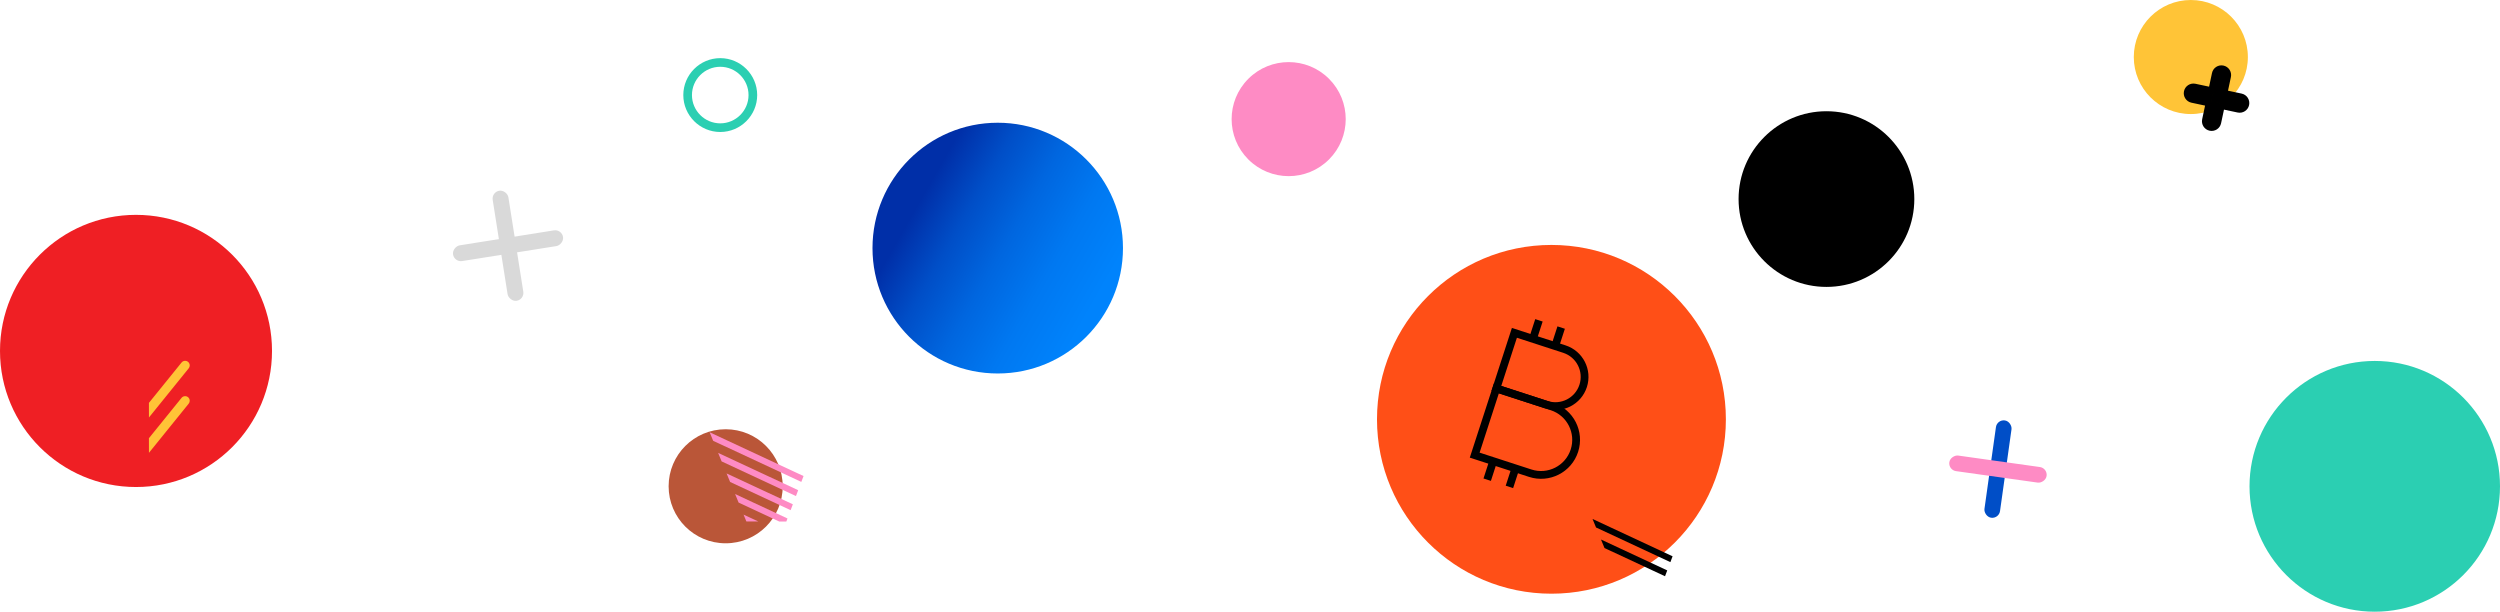 <svg width="1880" height="460" viewBox="0 0 1880 460" fill="none" xmlns="http://www.w3.org/2000/svg">
<path d="M1691.64 365.717C1691.64 313.646 1733.8 271.434 1785.82 271.434C1837.83 271.434 1880 313.646 1880 365.717C1880 417.788 1837.83 460 1785.82 460C1733.8 460 1691.64 417.788 1691.64 365.717Z" fill="#2BCFB2"/>
<path d="M938.747 59.259C955.499 42.512 982.661 42.512 999.413 59.259C1016.17 76.005 1016.17 103.158 999.413 119.904C982.661 136.651 955.499 136.651 938.747 119.904C921.994 103.158 921.994 76.005 938.747 59.259Z" fill="#FE8BC4"/>
<path d="M1035.5 315.328C1035.5 242.905 1094.23 184.194 1166.68 184.194C1239.13 184.194 1297.86 242.905 1297.86 315.328C1297.86 387.752 1239.13 446.463 1166.68 446.463C1094.23 446.463 1035.5 387.752 1035.5 315.328Z" fill="#FF4F17"/>
<path d="M1197.58 390.252L1200.22 396.665L1256.13 422.72C1256.69 421.246 1257.24 419.793 1257.78 418.318L1197.58 390.252Z" fill="black"/>
<path d="M1203.95 405.716L1206.59 412.129L1252.1 433.335C1252.66 431.86 1253.22 430.407 1253.76 428.933L1203.95 405.716Z" fill="black"/>
<path d="M513.848 71.491C513.848 86.791 526.321 99.26 541.626 99.26C556.932 99.26 569.404 86.791 569.404 71.491C569.404 56.19 556.932 43.722 541.626 43.722C526.321 43.722 513.848 56.19 513.848 71.491ZM562.901 71.491C562.901 83.216 553.355 92.758 541.626 92.758C529.897 92.758 520.352 83.216 520.352 71.491C520.352 59.766 529.897 50.223 541.626 50.223C553.355 50.223 562.901 59.766 562.901 71.491Z" fill="#2BCFB2"/>
<rect width="11.822" height="73.931" rx="5.911" transform="matrix(0.99 0.139 -0.139 0.99 1501.77 315.33)" fill="#004EC7"/>
<rect width="11.96" height="83.766" rx="5.98" transform="matrix(0.988 -0.157 0.156 0.988 369.573 144.366)" fill="#D9D9D9"/>
<rect width="11.967" height="83.719" rx="5.983" transform="matrix(-0.156 -0.988 0.988 -0.157 341.62 197.26)" fill="#D9D9D9"/>
<rect width="11.829" height="73.89" rx="5.915" transform="matrix(0.139 -0.99 0.99 0.139 1465.07 353.471)" fill="#FE8BC4"/>
<path d="M502.802 365.675C502.802 341.991 522.008 322.791 545.7 322.791C569.392 322.791 588.598 341.991 588.598 365.675C588.598 389.359 569.392 408.558 545.7 408.558C522.008 408.558 502.802 389.359 502.802 365.675Z" fill="#BA5638"/>
<path d="M1604.61 42.883C1604.61 19.2 1623.81 -1.52588e-05 1647.5 -1.52588e-05C1671.2 -1.52588e-05 1690.4 19.2 1690.4 42.883C1690.4 66.567 1671.2 85.767 1647.5 85.767C1623.81 85.767 1604.61 66.567 1604.61 42.883Z" fill="#FFC437"/>
<path d="M1307.41 149.701C1307.41 113.219 1337 83.646 1373.49 83.646C1409.98 83.646 1439.57 113.219 1439.57 149.701C1439.57 186.182 1409.98 215.755 1373.49 215.755C1337 215.755 1307.41 186.182 1307.41 149.701Z" fill="black"/>
<path d="M0 263.906C0 207.388 45.79 161.571 102.275 161.571C158.76 161.571 204.55 207.388 204.55 263.906C204.55 320.424 158.76 366.24 102.275 366.24C45.79 366.24 0 320.424 0 263.906Z" fill="#EF1F24"/>
<path d="M533.656 325.078L536.294 331.491L602.593 362.395C603.152 360.92 603.711 359.468 604.27 357.993L533.656 325.078Z" fill="#FE8BC4"/>
<path d="M540.026 340.564L542.663 346.977L598.569 373.032C599.127 371.557 599.686 370.104 600.223 368.63L540.026 340.564Z" fill="#FE8BC4"/>
<path d="M546.398 356.027L549.036 362.44L594.547 383.646C595.106 382.171 595.665 380.718 596.224 379.244L546.398 356.027Z" fill="#FE8BC4"/>
<path d="M552.79 371.512L555.427 377.925L585.984 392.182H591.326C591.617 391.422 591.908 390.662 592.198 389.903L552.79 371.512Z" fill="#FE8BC4"/>
<path d="M559.161 386.998L561.285 392.16H570.271L559.161 386.998Z" fill="#FE8BC4"/>
<path d="M656.113 186.58C656.113 134.508 698.28 92.296 750.295 92.296C802.31 92.296 844.477 134.508 844.477 186.58C844.477 238.651 802.31 280.863 750.295 280.863C698.28 280.863 656.113 238.651 656.113 186.58Z" fill="url(#paint0_linear_368_2350)"/>
<mask id="path-21-outside-1_368_2350" maskUnits="userSpaceOnUse" x="1636.96" y="44.1" width="60.482" height="60.496" fill="black">
<rect fill="white" x="1636.96" y="44.1" width="60.482" height="60.496"/>
<path fill-rule="evenodd" clip-rule="evenodd" d="M1671.21 53.22C1669.44 52.844 1667.7 53.972 1667.33 55.739L1664.32 69.921L1650.15 66.907C1648.38 66.531 1646.64 67.66 1646.26 69.428C1645.89 71.197 1647.02 72.935 1648.79 73.311L1662.96 76.325L1659.94 90.506C1659.57 92.273 1660.7 94.011 1662.46 94.387C1664.23 94.763 1665.97 93.635 1666.34 91.867L1669.36 77.686L1683.52 80.699C1685.29 81.075 1687.03 79.947 1687.41 78.178C1687.78 76.41 1686.65 74.672 1684.89 74.296L1670.72 71.282L1673.73 57.1C1674.1 55.333 1672.98 53.596 1671.21 53.22Z"/>
</mask>
<path d="M1667.33 55.739L1663.42 54.907L1667.33 55.739ZM1664.32 69.921L1663.48 73.834L1667.4 74.666L1668.23 70.753L1664.32 69.921ZM1650.15 66.907L1650.98 62.995L1650.15 66.907ZM1662.96 76.325L1666.87 77.157L1667.7 73.244L1663.79 72.412L1662.96 76.325ZM1659.94 90.506L1663.85 91.338L1659.94 90.506ZM1669.36 77.686L1670.19 73.773L1666.27 72.941L1665.44 76.854L1669.36 77.686ZM1683.52 80.699L1682.69 84.612L1683.52 80.699ZM1684.89 74.296L1684.05 78.208L1684.89 74.296ZM1670.72 71.282L1666.8 70.45L1665.97 74.362L1669.88 75.195L1670.72 71.282ZM1671.24 56.572C1671.16 56.965 1670.77 57.216 1670.38 57.133L1672.04 49.307C1668.11 48.472 1664.25 50.979 1663.42 54.907L1671.24 56.572ZM1668.23 70.753L1671.24 56.572L1663.42 54.907L1660.4 69.089L1668.23 70.753ZM1649.31 70.82L1663.48 73.834L1665.15 66.008L1650.98 62.995L1649.31 70.82ZM1650.18 70.26C1650.09 70.653 1649.71 70.903 1649.31 70.82L1650.98 62.995C1647.05 62.159 1643.19 64.667 1642.35 68.596L1650.18 70.26ZM1649.62 69.398C1650.01 69.482 1650.26 69.868 1650.18 70.26L1642.35 68.596C1641.52 72.525 1644.03 76.388 1647.95 77.224L1649.62 69.398ZM1663.79 72.412L1649.62 69.398L1647.95 77.224L1662.12 80.237L1663.79 72.412ZM1663.85 91.338L1666.87 77.157L1659.04 75.492L1656.03 89.674L1663.85 91.338ZM1663.29 90.474C1663.69 90.558 1663.94 90.945 1663.85 91.338L1656.03 89.674C1655.2 93.602 1657.7 97.464 1661.63 98.299L1663.29 90.474ZM1662.43 91.035C1662.51 90.641 1662.9 90.39 1663.29 90.474L1661.63 98.299C1665.56 99.135 1669.42 96.628 1670.25 92.699L1662.43 91.035ZM1665.44 76.854L1662.43 91.035L1670.25 92.699L1673.27 78.518L1665.44 76.854ZM1684.36 76.787L1670.19 73.773L1668.52 81.598L1682.69 84.612L1684.36 76.787ZM1683.49 77.346C1683.58 76.954 1683.96 76.703 1684.36 76.787L1682.69 84.612C1686.62 85.448 1690.48 82.94 1691.32 79.011L1683.49 77.346ZM1684.05 78.208C1683.66 78.125 1683.41 77.739 1683.49 77.346L1691.32 79.011C1692.15 75.081 1689.65 71.219 1685.72 70.383L1684.05 78.208ZM1669.88 75.195L1684.05 78.208L1685.72 70.383L1671.55 67.369L1669.88 75.195ZM1669.82 56.268L1666.8 70.45L1674.63 72.114L1677.64 57.933L1669.82 56.268ZM1670.38 57.133C1669.98 57.049 1669.73 56.662 1669.82 56.268L1677.64 57.933C1678.47 54.004 1675.97 50.143 1672.04 49.307L1670.38 57.133Z" fill="black" mask="url(#path-21-outside-1_368_2350)"/>
<path d="M112.007 340.529L141.916 303.524C142.43 302.876 142.676 302.117 142.676 301.357C142.676 300.351 142.229 299.346 141.402 298.675C139.926 297.469 137.736 297.715 136.529 299.189L111.985 329.535L112.007 340.529Z" fill="url(#paint1_linear_368_2350)"/>
<path d="M112.007 313.96L141.916 276.956C142.43 276.308 142.676 275.548 142.676 274.788C142.676 273.783 142.229 272.777 141.402 272.107C139.926 270.9 137.736 271.146 136.529 272.621L111.985 302.966L112.007 313.96Z" fill="url(#paint2_linear_368_2350)"/>
<path fill-rule="evenodd" clip-rule="evenodd" d="M1175.53 265.308L1140.71 253.99L1128.95 290.218L1163.76 301.536C1173.76 304.786 1184.5 299.312 1187.75 289.308C1191 279.304 1185.53 268.559 1175.53 265.308ZM1136.95 246.605L1121.57 293.98L1161.95 307.109C1175.03 311.36 1189.07 304.201 1193.32 291.119C1197.57 278.036 1190.41 263.985 1177.34 259.735L1136.95 246.605Z" fill="black"/>
<path fill-rule="evenodd" clip-rule="evenodd" d="M1166.13 308.468L1127.14 295.791L1112.66 340.379L1151.65 353.056C1163.96 357.057 1177.18 350.318 1181.17 338.006C1185.17 325.693 1178.44 312.468 1166.13 308.468ZM1123.38 288.407L1105.28 344.142L1149.84 358.629C1165.23 363.63 1181.75 355.207 1186.74 339.817C1191.74 324.426 1183.32 307.895 1167.94 302.894L1123.38 288.407Z" fill="black"/>
<path d="M1154.5 239.986L1160.07 241.797L1155.54 255.731L1149.97 253.92L1154.5 239.986Z" fill="black"/>
<path d="M1120.11 345.883L1125.68 347.694L1121.16 361.627L1115.59 359.816L1120.11 345.883Z" fill="black"/>
<path d="M1171.21 245.418L1176.78 247.229L1172.26 261.163L1166.69 259.352L1171.21 245.418Z" fill="black"/>
<path d="M1136.82 351.315L1142.39 353.126L1137.87 367.06L1132.3 365.249L1136.82 351.315Z" fill="black"/>
<defs>
<linearGradient id="paint0_linear_368_2350" x1="850.403" y1="277.933" x2="675.068" y2="177.966" gradientUnits="userSpaceOnUse">
<stop stop-color="#0086FF"/>
<stop offset="0.24" stop-color="#0083FC"/>
<stop offset="0.445" stop-color="#0078F1"/>
<stop offset="0.638" stop-color="#0066DF"/>
<stop offset="0.821" stop-color="#004EC7"/>
<stop offset="0.994" stop-color="#002FA8"/>
</linearGradient>
<linearGradient id="paint1_linear_368_2350" x1="127.33" y1="297.907" x2="127.33" y2="340.529" gradientUnits="userSpaceOnUse">
<stop stop-color="#FFC437"/>
<stop offset="1" stop-color="#FFC437"/>
</linearGradient>
<linearGradient id="paint2_linear_368_2350" x1="127.33" y1="271.338" x2="127.33" y2="313.96" gradientUnits="userSpaceOnUse">
<stop stop-color="#FFC437"/>
<stop offset="1" stop-color="#FFC437"/>
</linearGradient>
</defs>
</svg>
